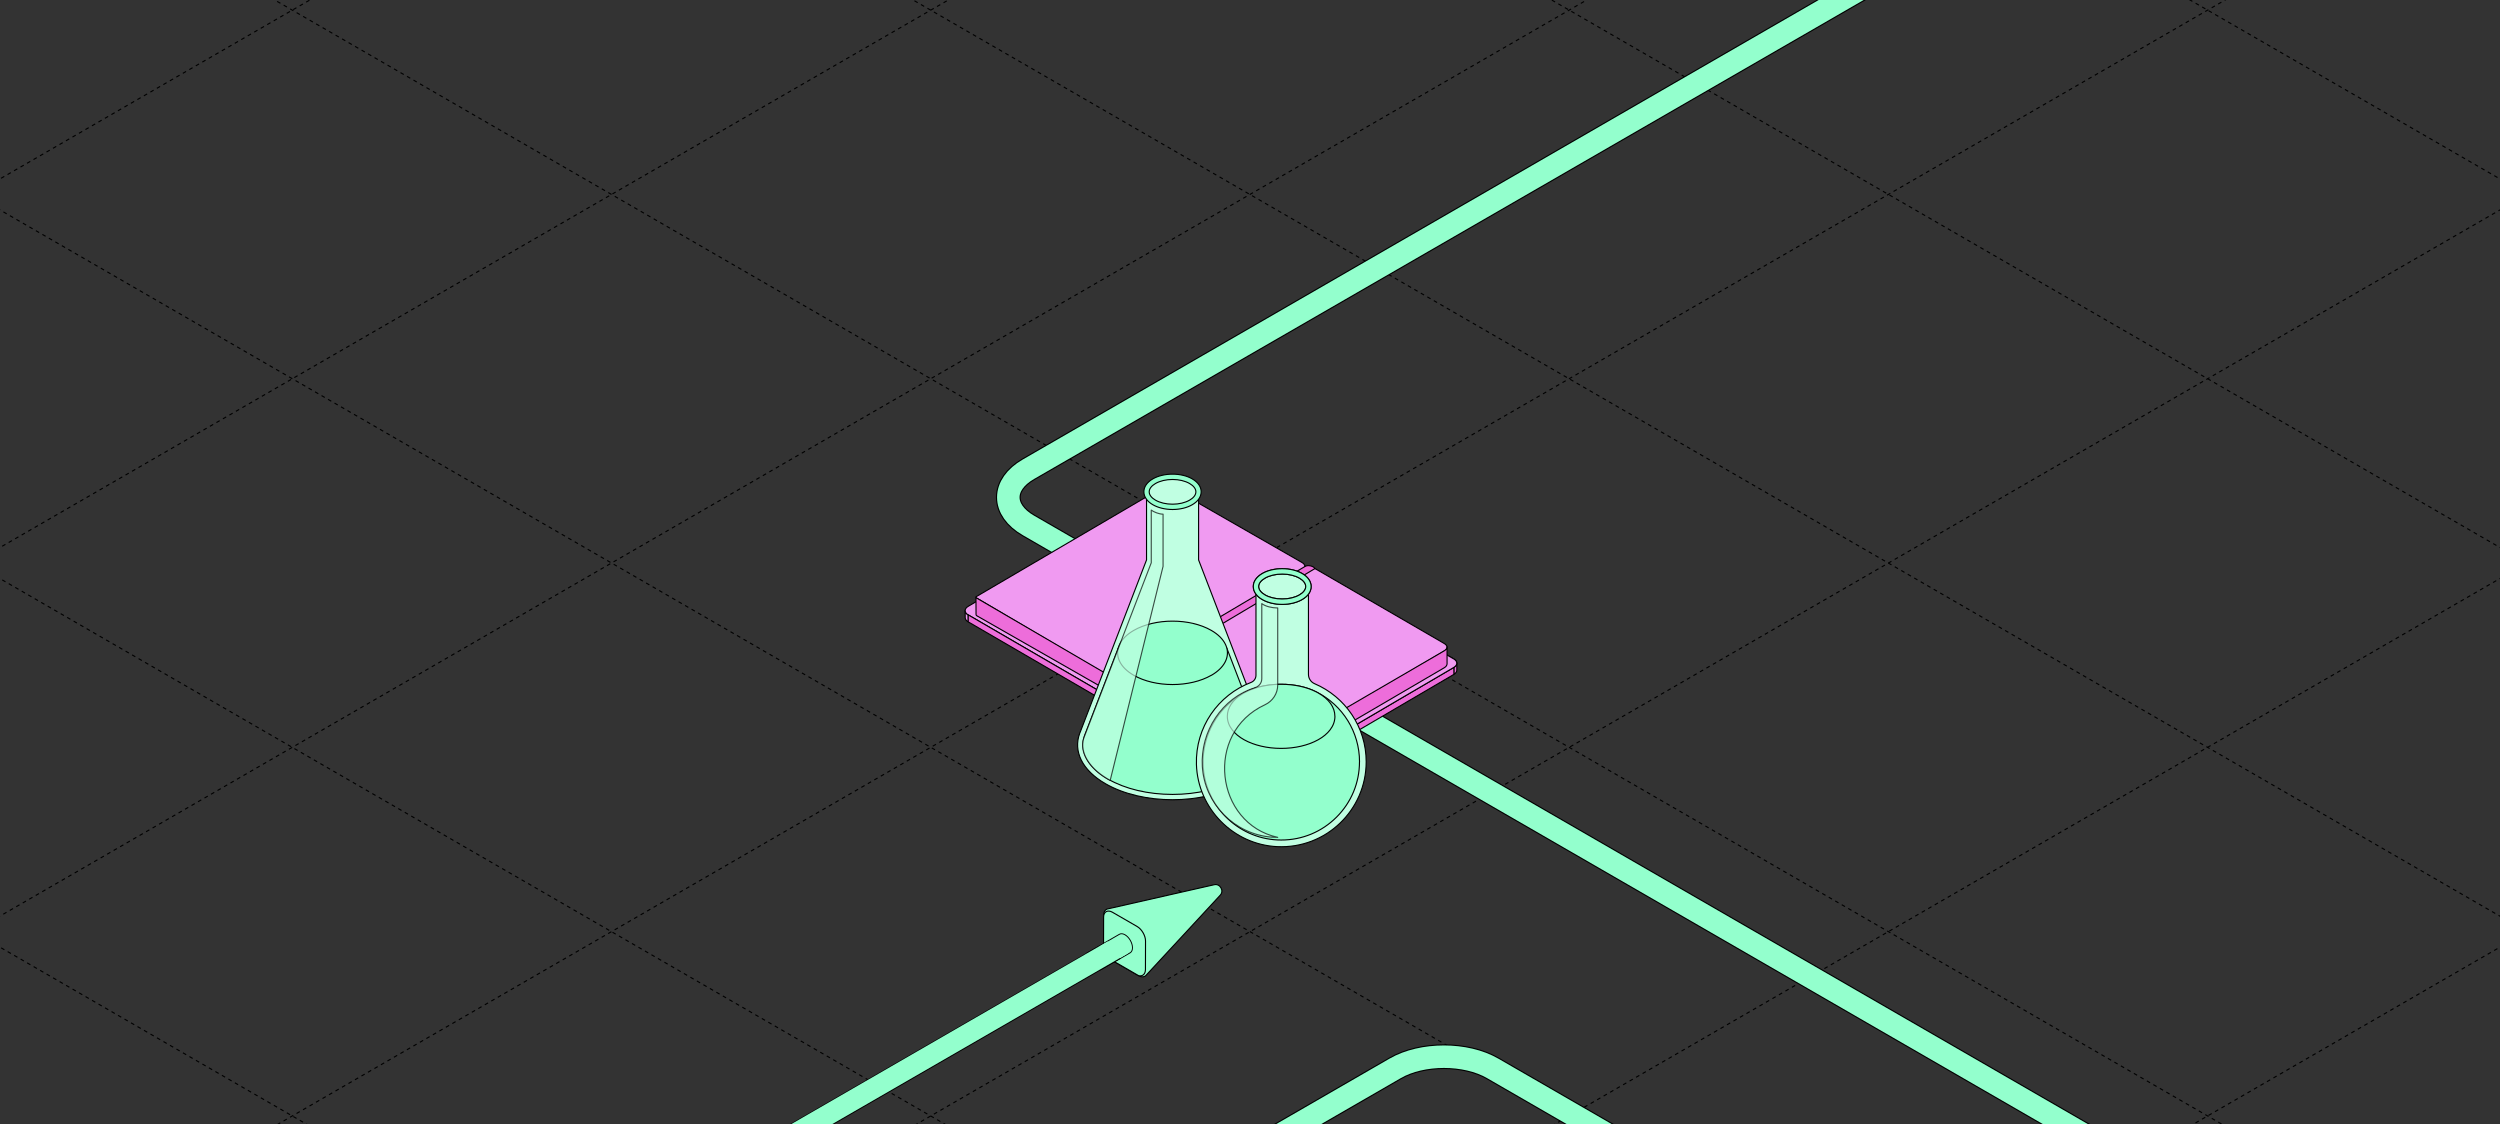 <?xml version="1.0" encoding="UTF-8"?> <svg xmlns="http://www.w3.org/2000/svg" width="1334" height="600" viewBox="0 0 1334 600" fill="none"><rect x="0" y="0" width="1334" height="600" fill="#333333" stroke="none"/><g clip-path="url(#clip0_12_44640)"><path d="M-1036.35 300.475L667.004 1283.91" stroke="black" stroke-width="0.6" stroke-linejoin="round" stroke-dasharray="2 2"></path><path d="M-865.98 202.112L837.373 1185.54" stroke="black" stroke-width="0.6" stroke-linejoin="round" stroke-dasharray="2 2"></path><path d="M-695.662 103.779L1007.69 1087.21" stroke="black" stroke-width="0.6" stroke-linejoin="round" stroke-dasharray="2 2"></path><path d="M-525.344 5.445L1178.01 988.877" stroke="black" stroke-width="0.6" stroke-linejoin="round" stroke-dasharray="2 2"></path><path d="M-354.975 -92.918L1348.38 890.514" stroke="black" stroke-width="0.6" stroke-linejoin="round" stroke-dasharray="2 2"></path><path d="M-184.656 -191.251L1518.7 792.181" stroke="black" stroke-width="0.6" stroke-linejoin="round" stroke-dasharray="2 2"></path><path d="M-14.338 -289.584L1689.02 693.847" stroke="black" stroke-width="0.6" stroke-linejoin="round" stroke-dasharray="2 2"></path><path d="M156.031 -387.947L1859.39 595.485" stroke="black" stroke-width="0.6" stroke-linejoin="round" stroke-dasharray="2 2"></path><path d="M326.35 -486.28L2029.7 497.151" stroke="black" stroke-width="0.6" stroke-linejoin="round" stroke-dasharray="2 2"></path><path d="M496.668 -584.614L2200.02 398.818" stroke="black" stroke-width="0.6" stroke-linejoin="round" stroke-dasharray="2 2"></path><path d="M667.037 -682.977L2370.39 300.455" stroke="black" stroke-width="0.6" stroke-linejoin="round" stroke-dasharray="2 2"></path><path d="M666.953 1283.87L2370.31 300.438" stroke="black" stroke-width="0.6" stroke-linejoin="round" stroke-dasharray="2 2"></path><path d="M496.635 1185.54L2199.99 202.104" stroke="black" stroke-width="0.6" stroke-linejoin="round" stroke-dasharray="2 2"></path><path d="M326.291 1087.19L2029.64 103.756" stroke="black" stroke-width="0.6" stroke-linejoin="round" stroke-dasharray="2 2"></path><path d="M155.947 988.84L1859.3 5.408" stroke="black" stroke-width="0.6" stroke-linejoin="round" stroke-dasharray="2 2"></path><path d="M-14.371 890.507L1688.98 -92.925" stroke="black" stroke-width="0.6" stroke-linejoin="round" stroke-dasharray="2 2"></path><path d="M-184.715 792.159L1518.64 -191.273" stroke="black" stroke-width="0.6" stroke-linejoin="round" stroke-dasharray="2 2"></path><path d="M-355.059 693.811L1348.3 -289.621" stroke="black" stroke-width="0.6" stroke-linejoin="round" stroke-dasharray="2 2"></path><path d="M-525.377 595.477L1177.98 -387.955" stroke="black" stroke-width="0.6" stroke-linejoin="round" stroke-dasharray="2 2"></path><path d="M-695.723 497.129L1007.63 -486.303" stroke="black" stroke-width="0.6" stroke-linejoin="round" stroke-dasharray="2 2"></path><path d="M-866.064 398.781L837.289 -584.651" stroke="black" stroke-width="0.6" stroke-linejoin="round" stroke-dasharray="2 2"></path><path d="M-1036.38 300.448L666.969 -682.984" stroke="black" stroke-width="0.6" stroke-linejoin="round" stroke-dasharray="2 2"></path><path d="M588.928 504.505C588.928 505.986 589.44 507.624 590.268 509.083C591.118 510.531 592.281 511.793 593.562 512.533L607.549 520.608C609.378 521.662 610.952 521.334 611.867 520.073L651.119 477.67C652.238 476.465 652.209 474.887 651.494 473.733C650.853 472.537 649.502 471.72 647.896 472.089L591.55 484.88C589.998 485.042 588.928 486.24 588.928 488.352V504.502V504.505Z" fill="#93FFCD" stroke="black" stroke-width="0.6" stroke-miterlimit="10"></path><path d="M593.564 512.535C590.782 510.889 588.833 507.19 588.842 504.354L588.885 489.301C588.894 486.465 591.106 485.339 593.575 486.762L606.789 494.392C609.258 495.818 611.259 499.286 611.253 502.123L611.21 517.307C611.201 520.142 609.281 521.096 607.551 520.61L593.564 512.535Z" fill="#93FFCD" stroke="black" stroke-width="0.6" stroke-miterlimit="10"></path><path fill-rule="evenodd" clip-rule="evenodd" d="M604.04 505.707C604.04 506.892 603.64 507.738 602.987 508.159H602.995L587.178 517.291L580.09 508.768L597.371 498.791L597.372 498.798C598.076 498.343 599.074 498.382 600.18 499.02C602.312 500.251 604.04 503.245 604.04 505.707Z" fill="#93FFCD"></path><path fill-rule="evenodd" clip-rule="evenodd" d="M597.83 498.583C598.481 498.382 599.295 498.509 600.179 499.02C602.311 500.25 604.039 503.244 604.039 505.706C604.039 506.634 603.794 507.354 603.373 507.825C603.259 507.953 603.133 508.062 602.994 508.153C602.993 508.153 602.993 508.154 602.992 508.154C602.99 508.155 602.988 508.157 602.986 508.158H602.994L587.177 517.29L580.089 508.767L597.369 498.79L597.371 498.797C597.372 498.797 597.372 498.796 597.373 498.796C597.378 498.792 597.383 498.789 597.388 498.786C597.525 498.7 597.673 498.632 597.83 498.583ZM597.179 498.322C598.088 497.786 599.265 497.909 600.431 498.582C601.592 499.253 602.614 500.382 603.346 501.649C604.077 502.915 604.544 504.366 604.544 505.706C604.544 506.956 604.131 507.976 603.331 508.534C603.306 508.557 603.277 508.577 603.247 508.595L587.429 517.728C587.216 517.85 586.946 517.802 586.789 517.613L579.701 509.09C579.605 508.975 579.566 508.825 579.592 508.678C579.618 508.532 579.707 508.404 579.836 508.33L597.117 498.353C597.137 498.341 597.158 498.331 597.179 498.322Z" fill="black"></path><path fill-rule="evenodd" clip-rule="evenodd" d="M586.349 504.653L-79.999 889.369L-68.199 896.182L598.148 511.466L586.349 504.653Z" fill="black"></path><path fill-rule="evenodd" clip-rule="evenodd" d="M590.99 502.383L-79.912 889.729L-68.986 896.037L601.916 508.691L590.99 502.383Z" fill="#93FFCD"></path><path d="M2530.5 682.639L2887.41 476.574C2901.76 468.289 2901.76 454.858 2887.41 446.574L2322.51 120.424C2308.16 112.139 2284.89 112.139 2270.54 120.424L1297.13 682.425C1282.78 690.709 1259.52 690.709 1245.17 682.425L548.794 280.374C534.445 272.09 534.445 258.658 548.794 250.374L1139.31 -90.563C1153.66 -98.847 1153.66 -112.278 1139.31 -120.563L338.461 -582.935C324.112 -591.219 300.848 -591.219 286.5 -582.935L-302.139 -243.084" stroke="black" stroke-width="13.2"></path><path d="M2530.5 682.639L2887.41 476.574C2901.76 468.289 2901.76 454.858 2887.41 446.574L2322.51 120.424C2308.16 112.139 2284.89 112.139 2270.54 120.424L1297.13 682.425C1282.78 690.709 1259.52 690.709 1245.17 682.425L548.794 280.374C534.445 272.09 534.445 258.658 548.794 250.374L1139.31 -90.563C1153.66 -98.847 1153.66 -112.278 1139.31 -120.563L338.461 -582.935C324.112 -591.219 300.848 -591.219 286.5 -582.935L-302.139 -243.084" stroke="#93FFCD" stroke-width="12"></path><path d="M2988.5 1835.64L3345.41 1629.57C3359.76 1621.29 3359.76 1607.86 3345.41 1599.57L2780.51 1273.42C2766.16 1265.14 2742.89 1265.14 2728.54 1273.42L1755.13 1835.43C1740.78 1843.71 1717.52 1843.71 1703.17 1835.43L1006.79 1433.37C992.445 1425.09 992.445 1411.66 1006.79 1403.37L1597.31 1062.44C1611.66 1054.15 1611.66 1040.72 1597.31 1032.44L796.461 570.065C782.112 561.781 758.848 561.781 744.5 570.065L155.861 909.916" stroke="black" stroke-width="13.2"></path><path d="M2988.5 1835.64L3345.41 1629.57C3359.76 1621.29 3359.76 1607.86 3345.41 1599.57L2780.51 1273.42C2766.16 1265.14 2742.89 1265.14 2728.54 1273.42L1755.13 1835.43C1740.78 1843.71 1717.52 1843.71 1703.17 1835.43L1006.79 1433.37C992.445 1425.09 992.445 1411.66 1006.79 1403.37L1597.31 1062.44C1611.66 1054.15 1611.66 1040.72 1597.31 1032.44L796.461 570.065C782.112 561.781 758.848 561.781 744.5 570.065L155.861 909.916" stroke="#93FFCD" stroke-width="12"></path><path d="M697.884 308.359L697.898 312.089C697.901 312.901 697.379 313.715 696.327 314.342L696.312 310.613C697.365 309.986 697.887 309.172 697.884 308.359Z" fill="#F09AF1" stroke="black" stroke-width="0.598" stroke-miterlimit="10" stroke-linejoin="round"></path><path d="M515.015 329.564L515 325.834C515.003 326.66 515.548 327.481 516.631 328.102L516.645 331.83C515.563 331.21 515.018 330.387 515.015 329.564Z" fill="#F09AF1" stroke="black" stroke-width="0.598" stroke-miterlimit="10" stroke-linejoin="round"></path><path d="M516.631 328.102C514.481 326.868 514.451 324.842 516.575 323.577L615.952 264.529C618.071 263.266 621.539 263.245 623.689 264.478L696.253 306.09C698.403 307.324 698.433 309.35 696.313 310.612L596.563 370.012C594.438 371.276 590.971 371.297 588.82 370.064L516.631 328.102Z" fill="#F09AF1" stroke="black" stroke-width="0.598" stroke-miterlimit="10" stroke-linejoin="round"></path><path d="M696.313 310.612L596.563 370.012C594.438 371.276 590.972 371.297 588.82 370.065L516.631 328.101L516.645 331.83L588.835 373.793C590.985 375.026 594.452 375.005 596.577 373.74L696.328 314.34L696.313 310.612Z" fill="#ED6DDA" stroke="black" stroke-width="0.598" stroke-miterlimit="10" stroke-linejoin="round"></path><path d="M777.361 353.866L777.375 357.595C777.378 358.407 776.856 359.222 775.804 359.848L775.789 356.12C776.841 355.493 777.364 354.679 777.361 353.866Z" fill="#ED6DDA" stroke="black" stroke-width="0.598" stroke-miterlimit="10" stroke-linejoin="round"></path><path d="M594.11 375.421L594.096 371.692C594.099 372.517 594.644 373.338 595.727 373.959L595.741 377.688C594.659 377.067 594.113 376.245 594.11 375.421Z" fill="#ED6DDA" stroke="black" stroke-width="0.598" stroke-miterlimit="10" stroke-linejoin="round"></path><path d="M595.727 373.958C593.576 372.724 593.547 370.698 595.671 369.433L695.422 310.034C697.541 308.772 701.009 308.751 703.159 309.984L775.724 351.596C777.874 352.83 777.903 354.856 775.784 356.117L675.289 414.802C673.165 416.067 669.698 416.088 667.547 414.855L595.727 373.958Z" fill="#ED6DDA" stroke="black" stroke-width="0.598" stroke-miterlimit="10" stroke-linejoin="round"></path><path d="M775.787 356.12L674.94 415.192C672.815 416.457 669.347 416.478 667.198 415.245L595.73 373.96L595.745 377.688L667.212 418.974C669.362 420.207 672.829 420.187 674.954 418.921L775.802 359.848L775.787 356.12Z" fill="#ED6DDA" stroke="black" stroke-width="0.598" stroke-miterlimit="10" stroke-linejoin="round"></path><path d="M595.727 373.958C593.576 372.724 593.547 370.698 595.671 369.433L695.422 310.034C697.541 308.772 701.009 308.751 703.159 309.984L775.724 351.596C777.874 352.83 777.903 354.856 775.784 356.117L674.776 415.287C672.652 416.552 669.185 416.573 667.034 415.34L595.727 373.958Z" fill="#F09AF1" stroke="black" stroke-width="0.598" stroke-miterlimit="10" stroke-linejoin="round"></path><path d="M520.891 318.97C520.669 318.843 520.666 318.521 520.886 318.389L618.919 260.913C620.922 259.72 624.197 259.7 626.229 260.866L694.787 300.18C696.819 301.346 696.847 303.26 694.844 304.452L601.463 360.378L598.365 362.452C597.323 363.072 595.612 363.086 594.562 362.484L520.891 318.97Z" fill="#F09AF1" stroke="black" stroke-width="0.598" stroke-miterlimit="10" stroke-linejoin="round"></path><path d="M696.17 302.325C696.172 303.092 695.679 303.862 694.685 304.453L598.985 361.994C597.741 362.734 595.853 362.75 594.596 362.03L520.936 319.016C520.936 319.016 520.817 318.943 520.77 318.705C520.77 318.846 520.817 326.962 520.821 327.914C520.821 328.181 520.964 328.424 521.195 328.556L594.524 370.443C595.79 371.168 597.85 371.15 599.103 370.405L694.699 313.479C695.692 312.887 696.186 312.118 696.183 311.351L696.17 302.325Z" fill="#ED6DDA" stroke="black" stroke-width="0.598" stroke-miterlimit="10" stroke-linejoin="round"></path><path d="M597.514 362.303C597.292 362.176 597.289 361.854 597.509 361.723L694.889 303.735C696.892 302.543 700.168 302.523 702.199 303.687L770.502 343.29C772.534 344.455 772.817 346.082 770.814 347.274L674.832 404.43C673.791 405.049 671.772 405.067 670.721 404.464L597.514 362.303Z" fill="#F09AF1" stroke="black" stroke-width="0.598" stroke-miterlimit="10" stroke-linejoin="round"></path><path d="M772.143 345.146C772.146 345.914 771.652 346.683 770.658 347.275L673.902 403.593C672.659 404.333 670.614 404.35 669.359 403.63L597.512 362.238C597.512 362.238 597.394 362.166 597.346 361.928C597.346 362.068 597.197 369.858 597.201 370.809C597.202 371.076 597.344 371.319 597.575 371.451L668.881 413.201C670.146 413.927 672.206 413.91 673.459 413.164L770.672 356.301C771.666 355.709 772.159 354.939 772.157 354.172L772.143 345.146Z" fill="#ED6DDA" stroke="black" stroke-width="0.598" stroke-miterlimit="10" stroke-linejoin="round"></path><path d="M696.423 302.226C694.831 303.153 595.884 361.86 595.884 361.86C595.884 361.86 588.187 366.015 588.471 379.328L590.279 378.005L592.118 379.462C592.118 379.462 592.791 367.206 600.177 363.771C600.177 363.771 700.524 304.058 701.638 303.396C701.034 302.112 698.013 301.299 696.423 302.226Z" fill="#ED6DDA" stroke="black" stroke-width="0.598" stroke-miterlimit="10" stroke-linejoin="round"></path><path opacity="0.2" d="M661.501 418.167C641.701 429.6 609.615 429.6 589.836 418.167C577.215 410.88 572.652 400.704 576.126 391.323C576.21 391.114 576.273 390.904 576.377 390.695L576.461 390.506C578.596 385.481 583.054 380.707 589.856 376.77C609.656 365.338 641.743 365.338 661.522 376.77C667.926 380.477 672.28 384.937 674.519 389.648C674.98 390.611 675.356 391.574 675.629 392.558C678.266 401.604 673.556 411.215 661.501 418.188V418.167Z" fill="#C0FFE2" stroke="black" stroke-width="0.6" stroke-linejoin="round"></path><path d="M661.501 418.167C641.701 429.6 609.615 429.6 589.836 418.167C577.215 410.88 572.652 400.704 576.126 391.323C576.126 391.302 576.377 390.695 576.377 390.695L576.461 390.506L611.791 298.772V262.443C614.554 252.329 637.473 251.429 639.566 262.443V298.772L674.519 389.648L675.629 392.558C678.266 401.604 673.556 411.215 661.501 418.188V418.167Z" fill="#C0FFE2" stroke="black" stroke-width="0.6" stroke-linejoin="round"></path><path d="M672.95 393.459L654.594 345.739H596.722L579.078 391.553L579.015 391.7L578.68 392.579C575.792 400.85 580.48 409.477 591.259 415.717C600.406 420.994 612.629 423.904 625.669 423.904C638.708 423.904 650.931 420.994 660.078 415.717C670.564 409.666 675.231 401.541 672.929 393.459H672.95Z" fill="#93FFCD" stroke="black" stroke-width="0.6" stroke-linejoin="round"></path><path d="M636.197 255.533C633.371 253.9 629.625 253 625.669 253C621.713 253 617.967 253.9 615.141 255.533C612.064 257.313 610.369 259.763 610.369 262.422C610.369 263.846 610.851 265.207 611.792 266.443C612.588 267.511 613.718 268.495 615.141 269.311C617.967 270.945 621.713 271.866 625.669 271.866C629.625 271.866 633.371 270.966 636.197 269.311C637.62 268.495 638.751 267.511 639.546 266.443C640.467 265.207 640.948 263.846 640.948 262.422C640.948 259.763 639.253 257.313 636.176 255.533H636.197ZM625.669 269.039C622.195 269.039 618.971 268.264 616.564 266.882C614.409 265.626 613.216 264.056 613.216 262.443C613.216 260.831 614.409 259.261 616.564 258.004C618.971 256.622 622.216 255.847 625.669 255.847C629.123 255.847 632.367 256.622 634.774 258.004C636.93 259.261 638.123 260.831 638.123 262.443C638.123 264.056 636.93 265.647 634.774 266.882C632.367 268.264 629.123 269.039 625.669 269.039Z" fill="#93FFCD" stroke="black" stroke-width="0.6" stroke-linejoin="round"></path><path d="M646.389 360.312C634.94 366.929 616.396 366.929 604.947 360.312C597.643 356.104 595.005 350.22 597.015 344.796C597.057 344.671 597.098 344.545 597.161 344.44L597.203 344.336C598.438 341.425 601.012 338.661 604.947 336.4C616.396 329.783 634.94 329.783 646.389 336.4C650.094 338.536 652.605 341.111 653.903 343.854C654.175 344.399 654.384 344.964 654.552 345.529C656.08 350.764 653.359 356.313 646.389 360.354V360.312Z" fill="#93FFCD" stroke="black" stroke-width="0.6" stroke-linejoin="round"></path><path opacity="0.7" d="M614.313 272.188V300.304L578.648 392.917L578.564 393.148L578.25 393.943C575.696 401.272 581.406 410.664 592.386 416.459L620.613 302.209V274.36C618.541 274.381 615.61 273.193 614.313 272.188Z" fill="#C0FFE2" stroke="black" stroke-width="0.6" stroke-linejoin="round"></path><path d="M698.191 359.811V312.97C696.077 301.851 672.97 302.773 670.186 312.97V360.293C670.186 361.989 669.161 363.517 667.591 364.124C650.114 370.783 637.807 387.932 638.414 407.887C639.126 431.402 658.068 450.687 681.551 451.776C707.547 452.969 729 432.239 729 406.505C729 387.807 717.677 371.746 701.498 364.836C699.489 363.978 698.191 362.01 698.191 359.832V359.811Z" fill="#C0FFE2" stroke="black" stroke-width="0.6" stroke-linejoin="round"></path><path d="M725.421 406.484C725.421 417.644 721.088 428.114 713.198 436.008C709.263 439.945 704.658 443.002 699.677 445.075C694.674 447.148 689.275 448.237 683.707 448.237C683.058 448.237 682.388 448.237 681.719 448.195C660.077 447.21 642.621 429.433 641.993 407.782C641.533 392.245 649.695 377.923 662.84 370.343C662.923 370.301 662.986 370.238 663.07 370.217C664.619 369.338 666.251 368.542 667.926 367.851C672.551 366.071 677.972 365.129 683.644 365.129C690.593 365.129 697.207 366.553 702.377 369.191C716.463 376.227 725.442 390.633 725.442 406.526L725.421 406.484Z" fill="#93FFCD" stroke="black" stroke-width="0.6" stroke-linejoin="round"></path><path d="M694.801 306.017C691.933 304.363 688.166 303.463 684.189 303.463C680.212 303.463 676.424 304.363 673.578 306.017C670.48 307.818 668.764 310.289 668.764 312.969C668.764 314.414 669.266 315.796 670.187 317.031C671.003 318.12 672.133 319.104 673.578 319.921C676.445 321.575 680.212 322.497 684.189 322.497C688.166 322.497 691.954 321.575 694.801 319.921C696.245 319.083 697.375 318.12 698.192 317.031C699.133 315.796 699.615 314.414 699.615 312.969C699.615 310.289 697.899 307.797 694.801 306.017ZM684.189 319.628C680.694 319.628 677.429 318.853 675.001 317.45C672.824 316.194 671.61 314.602 671.61 312.969C671.61 311.336 672.824 309.745 675.001 308.488C677.429 307.085 680.694 306.311 684.189 306.311C687.685 306.311 690.95 307.085 693.378 308.488C695.554 309.745 696.747 311.357 696.747 312.969C696.747 314.582 695.554 316.194 693.378 317.45C690.95 318.853 687.685 319.628 684.189 319.628Z" fill="#93FFCD" stroke="black" stroke-width="0.6" stroke-linejoin="round"></path><path d="M694.801 306.017C691.933 304.363 688.166 303.463 684.189 303.463C680.212 303.463 676.424 304.363 673.578 306.017C670.48 307.818 668.764 310.289 668.764 312.969C668.764 314.414 669.266 315.796 670.187 317.031C671.003 318.12 672.133 319.104 673.578 319.921C676.445 321.575 680.212 322.497 684.189 322.497C688.166 322.497 691.954 321.575 694.801 319.921C696.245 319.083 697.375 318.12 698.192 317.031C699.133 315.796 699.615 314.414 699.615 312.969C699.615 310.289 697.899 307.797 694.801 306.017ZM684.189 319.628C680.694 319.628 677.429 318.853 675.001 317.45C672.824 316.194 671.61 314.602 671.61 312.969C671.61 311.336 672.824 309.745 675.001 308.488C677.429 307.085 680.694 306.311 684.189 306.311C687.685 306.311 690.95 307.085 693.378 308.488C695.554 309.745 696.747 311.357 696.747 312.969C696.747 314.582 695.554 316.194 693.378 317.45C690.95 318.853 687.685 319.628 684.189 319.628Z" fill="#93FFCD" stroke="black" stroke-width="0.6" stroke-linejoin="round"></path><path d="M712.318 382.215C712.318 384.812 711.418 387.283 709.681 389.523C708.174 391.471 706.06 393.25 703.381 394.737C698.064 397.71 691.053 399.344 683.623 399.344C676.192 399.344 669.181 397.689 663.864 394.737C661.185 393.25 659.071 391.471 657.564 389.523C655.827 387.283 654.906 384.812 654.906 382.215C654.906 377.672 657.711 373.484 662.818 370.322C662.902 370.28 662.964 370.217 663.048 370.196C663.32 370.029 663.592 369.861 663.864 369.715C665.12 369.024 666.481 368.396 667.904 367.851C672.529 366.071 677.95 365.129 683.623 365.129C690.571 365.129 697.185 366.553 702.355 369.191C702.69 369.38 703.025 369.547 703.36 369.736C709.136 372.96 712.297 377.399 712.297 382.257L712.318 382.215Z" fill="#93FFCD" stroke="black" stroke-width="0.6" stroke-linejoin="round"></path><path opacity="0.7" d="M681.791 324.381L681.791 365.517C681.791 370.06 679.112 374.144 674.968 376.07C642.484 391.083 648.386 439.483 681.791 446.812C680.766 446.812 679.74 446.77 678.714 446.707C658.747 445.221 642.735 428.951 641.563 408.975C640.454 390.214 652.091 372.406 669.777 366.899C671.87 366.25 673.293 364.323 673.293 362.166L673.293 322.099C675.366 323.606 678.547 324.381 681.791 324.423V324.381Z" fill="#C0FFE2" stroke="black" stroke-width="0.6" stroke-linejoin="round"></path></g><defs><clipPath id="clip0_12_44640"><rect width="1334" height="600" rx="16" fill="white"></rect></clipPath></defs></svg> 